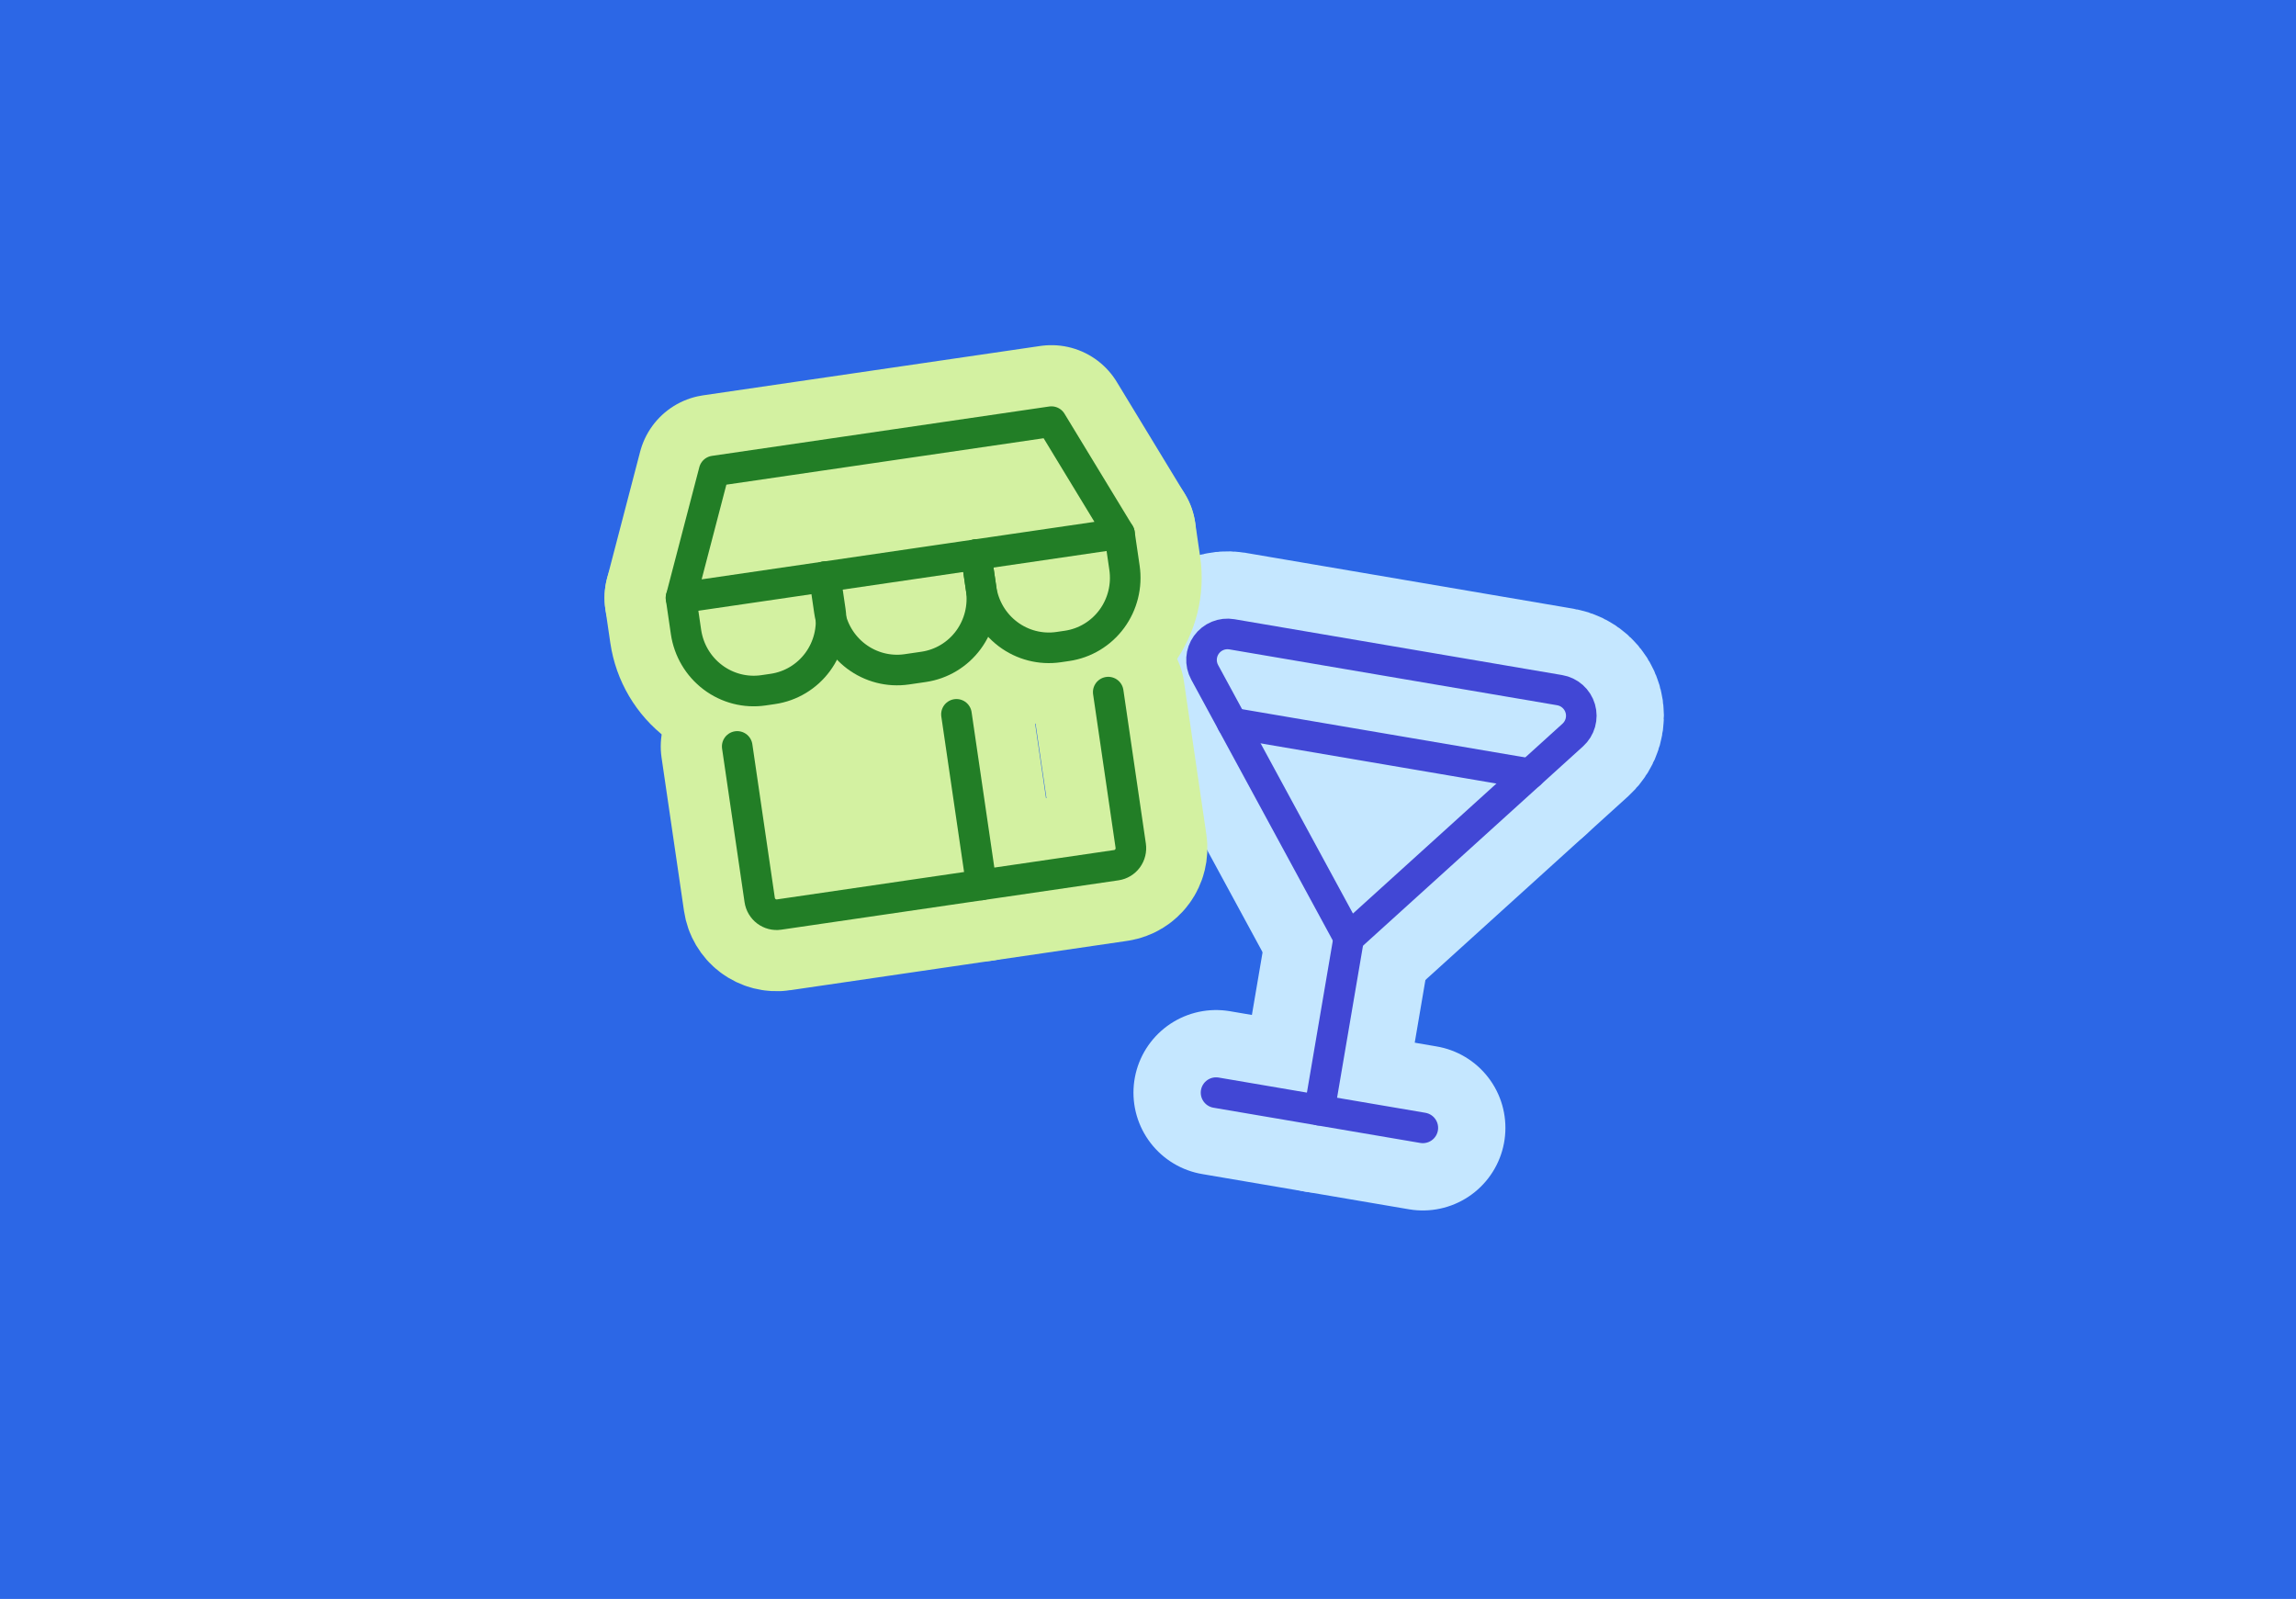 <svg width="662" height="461" viewBox="0 0 662 461" fill="none" xmlns="http://www.w3.org/2000/svg">
<rect width="662" height="461" fill="#2C67E6"/>
<path d="M355.173 182.876L449.707 198.986C451.092 199.222 452.382 199.843 453.431 200.778C454.479 201.713 455.244 202.924 455.636 204.273C456.029 205.622 456.035 207.054 455.653 208.406C455.27 209.758 454.516 210.975 453.475 211.918L441.142 223.088L355.282 208.457L347.345 193.833C346.676 192.598 346.366 191.201 346.453 189.8C346.539 188.398 347.018 187.05 347.834 185.907C348.65 184.765 349.771 183.875 351.069 183.339C352.367 182.803 353.789 182.643 355.173 182.876Z" fill="#C5E7FF"/>
<path d="M388.895 270.421L355.273 208.455L441.142 223.088L388.895 270.421Z" fill="#C5E7FF"/>
<path d="M388.895 270.421L347.336 193.831C346.666 192.596 346.357 191.198 346.444 189.796C346.531 188.393 347.01 187.044 347.828 185.902C348.645 184.759 349.767 183.869 351.066 183.335C352.365 182.8 353.789 182.641 355.174 182.876L449.707 198.986C451.092 199.222 452.383 199.843 453.431 200.778C454.48 201.713 455.244 202.924 455.637 204.273C456.03 205.622 456.035 207.054 455.653 208.406C455.271 209.758 454.516 210.975 453.475 211.918L388.895 270.421Z" stroke="#C5E7FF" stroke-width="47.626" stroke-linecap="round" stroke-linejoin="round"/>
<path d="M355.273 208.455L441.142 223.088" stroke="#C5E7FF" stroke-width="47.626" stroke-linecap="round" stroke-linejoin="round"/>
<path d="M388.895 270.421L380.429 320.103" stroke="#C5E7FF" stroke-width="47.626" stroke-linecap="round" stroke-linejoin="round"/>
<path d="M350.62 315.023L410.238 325.182" stroke="#C5E7FF" stroke-width="47.626" stroke-linecap="round" stroke-linejoin="round"/>
<path d="M355.173 182.876L449.707 198.986C451.092 199.222 452.382 199.843 453.431 200.778C454.479 201.713 455.244 202.924 455.636 204.273C456.029 205.622 456.035 207.054 455.653 208.406C455.27 209.758 454.516 210.975 453.475 211.918L441.142 223.088L355.282 208.457L347.345 193.833C346.676 192.598 346.366 191.201 346.453 189.8C346.539 188.398 347.018 187.05 347.834 185.907C348.65 184.765 349.771 183.875 351.069 183.339C352.367 182.803 353.789 182.643 355.173 182.876Z" fill="#C5E7FF"/>
<path d="M388.895 270.421L355.273 208.455L441.142 223.088L388.895 270.421Z" fill="#C5E7FF"/>
<path d="M388.895 270.421L347.336 193.831C346.666 192.596 346.357 191.198 346.444 189.796C346.531 188.393 347.01 187.044 347.828 185.902C348.645 184.759 349.767 183.869 351.066 183.335C352.365 182.8 353.789 182.641 355.174 182.876L449.707 198.986C451.092 199.222 452.383 199.843 453.431 200.778C454.48 201.713 455.244 202.924 455.637 204.273C456.03 205.622 456.035 207.054 455.653 208.406C455.271 209.758 454.516 210.975 453.475 211.918L388.895 270.421Z" stroke="#C5E7FF" stroke-width="44.098" stroke-linecap="round" stroke-linejoin="round"/>
<path d="M355.273 208.455L441.142 223.088" stroke="#C5E7FF" stroke-width="44.098" stroke-linecap="round" stroke-linejoin="round"/>
<path d="M388.895 270.421L380.429 320.103" stroke="#C5E7FF" stroke-width="44.098" stroke-linecap="round" stroke-linejoin="round"/>
<path d="M350.62 315.023L410.238 325.182" stroke="#C5E7FF" stroke-width="44.098" stroke-linecap="round" stroke-linejoin="round"/>
<path d="M355.173 182.876L449.707 198.986C451.092 199.222 452.382 199.843 453.431 200.778C454.479 201.713 455.244 202.924 455.636 204.273C456.029 205.622 456.035 207.054 455.653 208.406C455.27 209.758 454.516 210.975 453.475 211.918L441.142 223.088L355.282 208.457L347.345 193.833C346.676 192.598 346.366 191.201 346.453 189.8C346.539 188.398 347.018 187.05 347.834 185.907C348.65 184.765 349.771 183.875 351.069 183.339C352.367 182.803 353.789 182.643 355.173 182.876Z" fill="#C5E7FF"/>
<path d="M388.895 270.421L355.273 208.455L441.142 223.088L388.895 270.421Z" fill="#C5E7FF"/>
<path d="M388.895 270.421L347.336 193.831C346.666 192.596 346.357 191.198 346.444 189.796C346.531 188.393 347.01 187.044 347.828 185.902C348.645 184.759 349.767 183.869 351.066 183.335C352.365 182.8 353.789 182.641 355.174 182.876L449.707 198.986C451.092 199.222 452.383 199.843 453.431 200.778C454.48 201.713 455.244 202.924 455.637 204.273C456.03 205.622 456.035 207.054 455.653 208.406C455.271 209.758 454.516 210.975 453.475 211.918L388.895 270.421Z" stroke="#4147D5" stroke-width="8.82" stroke-linecap="round" stroke-linejoin="round"/>
<path d="M355.273 208.455L441.142 223.088" stroke="#4147D5" stroke-width="8.82" stroke-linecap="round" stroke-linejoin="round"/>
<path d="M388.895 270.421L380.429 320.103" stroke="#4147D5" stroke-width="8.82" stroke-linecap="round" stroke-linejoin="round"/>
<path d="M350.62 315.023L410.238 325.182" stroke="#4147D5" stroke-width="8.82" stroke-linecap="round" stroke-linejoin="round"/>
<rect x="230.536" y="212.497" width="44.098" height="37.042" transform="rotate(-8.327 230.536 212.497)" fill="#D3F1A1"/>
<path d="M212.559 215.206L219.038 259.472C219.229 260.776 219.924 261.953 220.971 262.742C222.018 263.53 223.331 263.868 224.62 263.679L321.872 249.444C323.162 249.255 324.323 248.556 325.1 247.501C325.877 246.445 326.206 245.118 326.015 243.814L319.536 199.547" stroke="#D3F1A1" stroke-width="44.098" stroke-linecap="round" stroke-linejoin="round"/>
<path d="M275.772 205.953L282.971 255.138" stroke="#D3F1A1" stroke-width="44.098" stroke-linecap="round" stroke-linejoin="round"/>
<path d="M196.355 172.363L205.903 135.799L303.155 121.564L322.782 153.858L196.355 172.363Z" stroke="#D3F1A1" stroke-width="44.098" stroke-linecap="round" stroke-linejoin="round"/>
<path d="M237.978 166.27L239.418 176.107C240.181 181.325 238.865 186.629 235.757 190.853C232.649 195.076 228.005 197.873 222.847 198.628L220.124 199.027C214.965 199.782 209.715 198.433 205.527 195.277C201.339 192.122 198.558 187.418 197.794 182.2L196.354 172.363" stroke="#D3F1A1" stroke-width="44.098" stroke-linecap="round" stroke-linejoin="round"/>
<path d="M281.45 159.907L282.89 169.744C283.653 174.962 282.336 180.266 279.229 184.49C276.121 188.713 271.477 191.51 266.319 192.265L261.456 192.977C256.298 193.732 251.047 192.383 246.859 189.228C242.671 186.072 239.89 181.368 239.126 176.15L237.686 166.313" stroke="#D3F1A1" stroke-width="44.098" stroke-linecap="round" stroke-linejoin="round"/>
<path d="M322.782 153.858L324.222 163.695C324.986 168.913 323.669 174.217 320.561 178.44C317.453 182.664 312.809 185.461 307.651 186.216L305.22 186.572C300.062 187.327 294.811 185.978 290.623 182.822C286.435 179.667 283.654 174.962 282.89 169.744L281.45 159.907" stroke="#D3F1A1" stroke-width="44.098" stroke-linecap="round" stroke-linejoin="round"/>
<path d="M212.559 215.206L219.038 259.472C219.229 260.776 219.924 261.953 220.971 262.742C222.018 263.53 223.331 263.868 224.62 263.679L321.872 249.444C323.162 249.255 324.323 248.556 325.1 247.501C325.877 246.445 326.206 245.118 326.015 243.814L319.536 199.547" stroke="#227E26" stroke-width="8.82" stroke-linecap="round" stroke-linejoin="round"/>
<path d="M275.772 205.953L282.971 255.138" stroke="#227E26" stroke-width="8.82" stroke-linecap="round" stroke-linejoin="round"/>
<path d="M196.355 172.363L205.903 135.799L303.155 121.564L322.782 153.858L196.355 172.363Z" stroke="#227E26" stroke-width="8.82" stroke-linecap="round" stroke-linejoin="round"/>
<path d="M237.978 166.27L239.418 176.107C240.181 181.325 238.865 186.629 235.757 190.853C232.649 195.076 228.005 197.873 222.847 198.628L220.124 199.027C214.965 199.782 209.715 198.433 205.527 195.277C201.339 192.122 198.558 187.418 197.794 182.2L196.354 172.363" stroke="#227E26" stroke-width="8.82" stroke-linecap="round" stroke-linejoin="round"/>
<path d="M281.45 159.907L282.89 169.744C283.653 174.962 282.336 180.266 279.229 184.49C276.121 188.713 271.477 191.51 266.319 192.265L261.456 192.977C256.298 193.732 251.047 192.383 246.859 189.228C242.671 186.072 239.89 181.368 239.126 176.15L237.686 166.313" stroke="#227E26" stroke-width="8.82" stroke-linecap="round" stroke-linejoin="round"/>
<path d="M322.782 153.858L324.222 163.695C324.986 168.913 323.669 174.217 320.561 178.44C317.453 182.664 312.809 185.461 307.651 186.216L305.22 186.572C300.062 187.327 294.811 185.978 290.623 182.822C286.435 179.667 283.654 174.962 282.89 169.744L281.45 159.907" stroke="#227E26" stroke-width="8.82" stroke-linecap="round" stroke-linejoin="round"/>
</svg>
